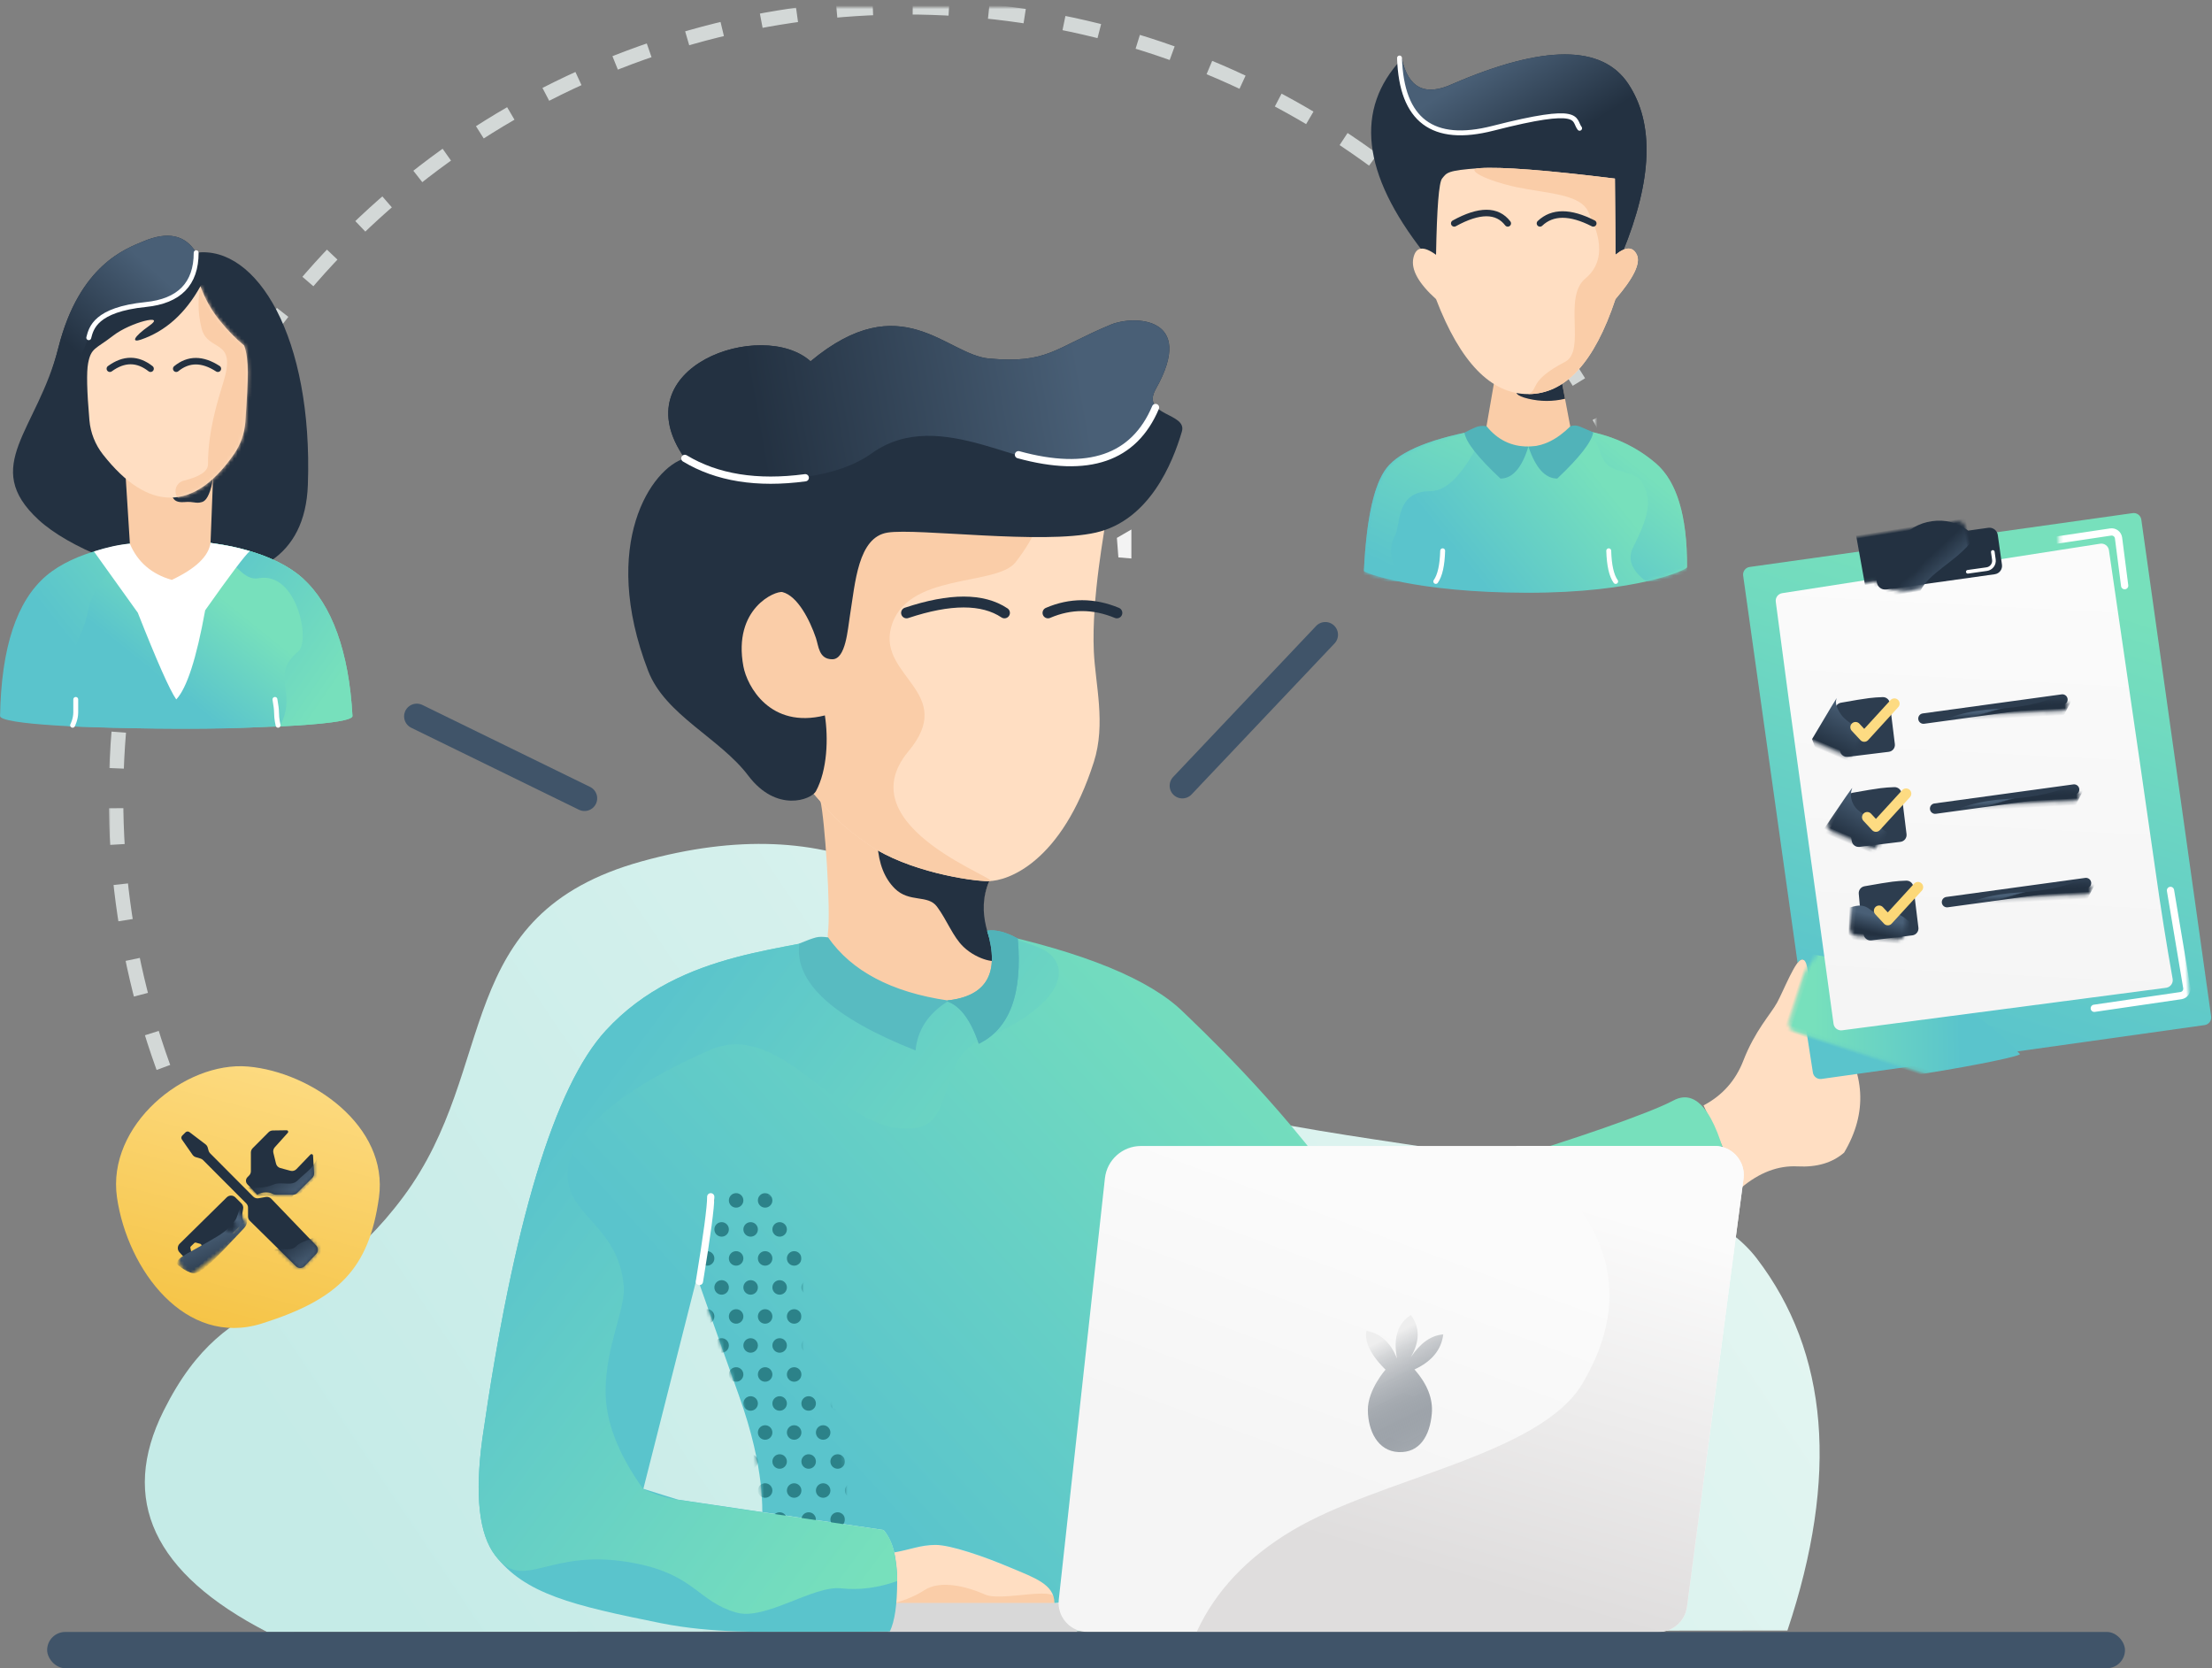 <svg xmlns="http://www.w3.org/2000/svg" xmlns:xlink="http://www.w3.org/1999/xlink" width="610px" height="460px" viewBox="0 0 610 460"><rect x="0" y="0" width="610" height="460" fill="#808080" stroke="none"/><title>Task-Delegation</title><desc>Created with Sketch.</desc><defs><circle id="path-1" cx="250" cy="218" r="218"></circle><mask id="mask-2" maskContentUnits="userSpaceOnUse" maskUnits="objectBoundingBox" x="-2" y="-2" width="440" height="440"><rect x="30" y="-2" width="440" height="440" fill="white"></rect><use xlink:href="#path-1" fill="black"></use></mask><linearGradient x1="89.781%" y1="37.539%" x2="5.034%" y2="65.209%" id="linearGradient-3"><stop stop-color="#E2F5F1" offset="0%"></stop><stop stop-color="#C5EBE7" offset="100%"></stop></linearGradient><linearGradient x1="66.222%" y1="8.693%" x2="33.593%" y2="95.082%" id="linearGradient-4"><stop stop-color="#77E0BC" offset="0%"></stop><stop stop-color="#5AC4CC" offset="100%"></stop></linearGradient><path d="M8.448,5.29 L115.104,5.29 C116.271,5.29 117.216,6.236 117.216,7.402 L117.216,145.738 C117.216,146.905 116.271,147.85 115.104,147.85 L8.418,147.85 C7.264,147.85 6.323,146.923 6.306,145.769 L6.104,131.759 L6.104,131.759 C7.209,128.237 7.924,125.642 8.249,123.973 C8.735,121.469 9.104,116.816 8.516,115.27 C8.124,114.239 7.397,114.221 6.336,115.218 L6.336,7.402 C6.336,6.236 7.282,5.29 8.448,5.29 Z" id="path-5"></path><linearGradient x1="21.11%" y1="50%" x2="76.704%" y2="40.461%" id="linearGradient-7"><stop stop-color="#77E0BC" offset="0%"></stop><stop stop-color="#5AC4CC" offset="100%"></stop></linearGradient><linearGradient x1="62.812%" y1="2.051%" x2="48.361%" y2="100%" id="linearGradient-8"><stop stop-color="#FBFBFB" offset="0%"></stop><stop stop-color="#F5F5F5" offset="100%"></stop></linearGradient><path d="M2.508,1.274 C6.169,1.068 8.778,0.963 10.334,0.96 C11.579,0.958 12.85,1.019 14.148,1.143 C15.133,1.237 15.885,2.065 15.885,3.054 L15.885,14.4 C15.885,15.46 15.025,16.32 13.965,16.32 L2.581,16.32 C1.564,16.32 0.723,15.527 0.664,14.512 C0.591,13.254 0.546,12.031 0.529,10.842 C0.508,9.323 0.564,6.749 0.697,3.12 L0.697,3.12 C0.733,2.13 1.518,1.329 2.508,1.274 Z" id="path-9"></path><linearGradient x1="44.614%" y1="7.605%" x2="50%" y2="69.148%" id="linearGradient-11"><stop stop-color="#495F76" offset="0%"></stop><stop stop-color="#233141" offset="100%"></stop></linearGradient><path d="M2.4,2.242 L41.078,2.37 C41.874,2.373 42.518,3.019 42.518,3.815 C42.518,4.608 41.876,5.25 41.083,5.25 C41.081,5.25 41.08,5.25 41.078,5.25 L2.4,5.122 C1.604,5.119 0.96,4.473 0.96,3.677 C0.96,2.884 1.603,2.242 2.395,2.242 C2.397,2.242 2.398,2.242 2.4,2.242 Z" id="path-12"></path><linearGradient x1="46.719%" y1="49.294%" x2="48.792%" y2="51.106%" id="linearGradient-14"><stop stop-color="#495F76" offset="0%"></stop><stop stop-color="#233141" offset="100%"></stop></linearGradient><path d="M2.508,1.274 C6.169,1.068 8.778,0.963 10.334,0.96 C11.579,0.958 12.85,1.019 14.148,1.143 C15.133,1.237 15.885,2.065 15.885,3.054 L15.885,14.4 C15.885,15.46 15.025,16.32 13.965,16.32 L2.581,16.32 C1.564,16.32 0.723,15.527 0.664,14.512 C0.591,13.254 0.546,12.031 0.529,10.842 C0.508,9.323 0.564,6.749 0.697,3.12 L0.697,3.12 C0.733,2.13 1.518,1.329 2.508,1.274 Z" id="path-15"></path><linearGradient x1="43.516%" y1="11.942%" x2="50%" y2="67.189%" id="linearGradient-17"><stop stop-color="#495F76" offset="0%"></stop><stop stop-color="#233141" offset="100%"></stop></linearGradient><path d="M2.4,2.242 L41.078,2.37 C41.874,2.373 42.518,3.019 42.518,3.815 C42.518,4.608 41.876,5.25 41.083,5.25 C41.081,5.25 41.08,5.25 41.078,5.25 L2.4,5.122 C1.604,5.119 0.96,4.473 0.96,3.677 C0.96,2.884 1.603,2.242 2.395,2.242 C2.397,2.242 2.398,2.242 2.4,2.242 Z" id="path-18"></path><path d="M2.508,1.274 C6.169,1.068 8.778,0.963 10.334,0.96 C11.579,0.958 12.85,1.019 14.148,1.143 C15.133,1.237 15.885,2.065 15.885,3.054 L15.885,14.4 C15.885,15.46 15.025,16.32 13.965,16.32 L2.581,16.32 C1.564,16.32 0.723,15.527 0.664,14.512 C0.591,13.254 0.546,12.031 0.529,10.842 C0.508,9.323 0.564,6.749 0.697,3.12 L0.697,3.12 C0.733,2.13 1.518,1.329 2.508,1.274 Z" id="path-20"></path><linearGradient x1="43.516%" y1="29.862%" x2="50%" y2="59.095%" id="linearGradient-22"><stop stop-color="#495F76" offset="0%"></stop><stop stop-color="#233141" offset="100%"></stop></linearGradient><path d="M2.4,2.242 L41.078,2.37 C41.874,2.373 42.518,3.019 42.518,3.815 C42.518,4.608 41.876,5.25 41.083,5.25 C41.081,5.25 41.08,5.25 41.078,5.25 L2.4,5.122 C1.604,5.119 0.96,4.473 0.96,3.677 C0.96,2.884 1.603,2.242 2.395,2.242 C2.397,2.242 2.398,2.242 2.4,2.242 Z" id="path-23"></path><path d="M18.384,2.103 C22.061,2.103 25.231,3.425 27.896,6.068 L27.896,6.068 L33.485,6.068 C34.768,6.068 35.808,7.108 35.808,8.391 L35.808,8.391 L35.808,16.676 C35.808,17.959 34.768,18.999 33.485,18.999 L33.485,18.999 L3.283,18.999 C2,18.999 0.96,17.959 0.96,16.676 L0.96,16.676 L0.96,8.391 C0.96,7.108 2,6.068 3.283,6.068 L3.283,6.068 L8.705,6.068 C11.481,3.425 14.707,2.103 18.384,2.103 Z M18.384,6.189 C16.435,6.189 14.855,7.724 14.855,9.618 C14.855,11.512 16.435,13.047 18.384,13.047 C20.333,13.047 21.913,11.512 21.913,9.618 C21.913,7.724 20.333,6.189 18.384,6.189 Z" id="path-25"></path><linearGradient x1="15.344%" y1="32.247%" x2="38.769%" y2="56.324%" id="linearGradient-27"><stop stop-color="#495F76" offset="0%"></stop><stop stop-color="#233141" offset="100%"></stop></linearGradient><linearGradient x1="76.704%" y1="36.703%" x2="22.991%" y2="64.512%" id="linearGradient-28"><stop stop-color="#77E0BC" offset="0%"></stop><stop stop-color="#5AC4CC" offset="100%"></stop></linearGradient><path d="M0,25.442 C5.499,41.062 9.328,51.871 11.487,57.868 C19.104,79.024 17.766,90.363 18.058,90.363 C18.247,90.363 24.137,97.196 42.969,99.267 C41.052,94.395 40.627,89.758 40.785,85.192 C41.005,78.813 41.377,74.032 38.785,66.674 C38.261,65.188 37.513,62.858 36.785,61.571 C33.698,56.115 30.105,51.578 28.785,46.71 C27.702,42.717 28.861,39.979 29.138,36.653 C29.332,34.314 28.843,31.582 28.785,28.267 C28.739,25.668 29.138,22.762 29.138,19.061 C29.138,12.978 24.244,4.142 18.785,1.42 C14.424,-0.755 9.347,1.242 3.785,3.267 L0,25.442 Z" id="path-29"></path><linearGradient x1="80.204%" y1="78.744%" x2="19.582%" y2="25.031%" id="linearGradient-31"><stop stop-color="#77E0BC" offset="0%"></stop><stop stop-color="#5AC4CC" offset="100%"></stop></linearGradient><linearGradient x1="80.271%" y1="45.441%" x2="22.504%" y2="49.314%" id="linearGradient-32"><stop stop-color="#495F76" offset="0%"></stop><stop stop-color="#233141" offset="100%"></stop></linearGradient><linearGradient x1="72.041%" y1="26.399%" x2="47.18%" y2="74.61%" id="linearGradient-33"><stop stop-color="#FBFBFB" offset="0%"></stop><stop stop-color="#F5F5F5" offset="100%"></stop></linearGradient><linearGradient x1="72.041%" y1="12.735%" x2="47.18%" y2="88.859%" id="linearGradient-34"><stop stop-color="#FBFBFB" offset="0%"></stop><stop stop-color="#DFDDDD" offset="100%"></stop></linearGradient><linearGradient x1="59.633%" y1="12.816%" x2="43.515%" y2="92.16%" id="linearGradient-35"><stop stop-color="#EEEEEE" offset="0%"></stop><stop stop-color="#233141" stop-opacity="0.4" offset="100%"></stop></linearGradient><linearGradient x1="63.67%" y1="4.605%" x2="37.583%" y2="43.165%" id="linearGradient-36"><stop stop-color="#495F76" offset="0%"></stop><stop stop-color="#233141" offset="100%"></stop></linearGradient><linearGradient x1="76.704%" y1="38.248%" x2="22.991%" y2="62.826%" id="linearGradient-37"><stop stop-color="#77E0BC" offset="0%"></stop><stop stop-color="#5AC4CC" offset="100%"></stop></linearGradient><linearGradient x1="54.579%" y1="28.421%" x2="21.781%" y2="52.996%" id="linearGradient-38"><stop stop-color="#77E0BC" offset="0%"></stop><stop stop-color="#5AC4CC" offset="100%"></stop></linearGradient><linearGradient x1="90.667%" y1="78.744%" x2="9.045%" y2="25.031%" id="linearGradient-39"><stop stop-color="#77E0BC" offset="0%"></stop><stop stop-color="#5AC4CC" offset="100%"></stop></linearGradient><path d="M0.274,21.24 C-0.186,23.657 -0.067,28.887 0.631,36.929 L0.631,36.929 C0.93,40.384 2.232,43.677 4.375,46.403 C10.601,54.322 16.786,58.282 22.931,58.282 C29.098,58.282 34.951,54.295 40.491,46.32 L40.491,46.32 C42.326,43.68 43.412,40.593 43.634,37.386 C44.083,30.91 44.308,26.388 44.308,23.82 C44.308,20.694 43.975,18.204 43.31,16.35 C41.011,14.478 38.739,12.149 36.493,9.362 C34.247,6.576 32.501,3.455 31.253,-2.3021584e-13 C27.08,7.517 21.596,12.427 14.801,14.731 C12.297,15.579 12.533,14.148 17.22,10.835 C21.883,7.538 12.027,9.87 7.181,13.624 C2.334,17.378 1.096,16.918 0.274,21.24 Z" id="path-40"></path><linearGradient x1="38.894%" y1="6.479%" x2="64.167%" y2="42.037%" id="linearGradient-42"><stop stop-color="#495F76" offset="0%"></stop><stop stop-color="#233141" offset="100%"></stop></linearGradient><linearGradient x1="76.704%" y1="39.365%" x2="22.991%" y2="61.607%" id="linearGradient-43"><stop stop-color="#77E0BC" offset="0%"></stop><stop stop-color="#5AC4CC" offset="100%"></stop></linearGradient><path d="M57.312,7.67386134e-13 C66.515,0.925 74.283,4.1 80.616,9.524 C86.426,14.501 89.301,24.053 89.24,38.18 C89.237,38.822 75.686,45.273 45,45.223 C14.314,45.172 0.096,39.679 0.118,39.213 C0.816,24.757 2.902,15.293 6.379,10.823 C10.082,6.061 19.176,2.454 33.661,7.67386134e-13 C34.941,1.725 36.576,3.004 38.569,3.837 C40.561,4.67 42.867,5.039 45.487,4.943 C47.853,4.92 50.005,4.474 51.942,3.605 C53.88,2.735 55.67,1.533 57.312,7.67386134e-13 Z" id="path-44"></path><linearGradient x1="76.499%" y1="-22.303%" x2="32.735%" y2="95.082%" id="linearGradient-46"><stop stop-color="#77E0BC" offset="0%"></stop><stop stop-color="#5AC4CC" offset="100%"></stop></linearGradient><linearGradient x1="76.704%" y1="26.298%" x2="22.991%" y2="75.869%" id="linearGradient-47"><stop stop-color="#77E0BC" offset="0%"></stop><stop stop-color="#5AC4CC" offset="100%"></stop></linearGradient><linearGradient x1="72.041%" y1="2.786%" x2="47.18%" y2="99.233%" id="linearGradient-48"><stop stop-color="#FDDB82" offset="0%"></stop><stop stop-color="#F5C344" offset="100%"></stop></linearGradient><path d="M3.216,0.508 L7.65,3.881 C7.945,4.106 8.158,4.421 8.255,4.779 L8.478,5.604 C8.554,5.886 8.703,6.143 8.909,6.351 L20.79,18.281 C21.179,18.672 21.734,18.846 22.277,18.749 L24.264,18.393 C24.817,18.293 25.383,18.477 25.772,18.882 L38.163,31.778 C38.786,32.427 38.788,33.451 38.167,34.101 L34.97,37.455 C34.33,38.126 33.266,38.152 32.595,37.511 L32.575,37.492 L32.575,37.492 L19.867,24.972 C19.547,24.657 19.366,24.226 19.366,23.776 L19.366,21.354 C19.366,20.909 19.19,20.483 18.876,20.168 L6.966,8.222 C6.768,8.023 6.523,7.877 6.255,7.797 L4.967,7.415 C4.602,7.307 4.285,7.077 4.067,6.764 L1.125,2.54 C0.892,2.205 0.933,1.75 1.224,1.463 L2.117,0.579 C2.414,0.285 2.883,0.254 3.216,0.508 Z M15.865,18.501 L17.552,20.182 C17.964,20.593 18.134,21.188 18.002,21.755 C17.635,23.322 17.716,24.506 18.243,25.306 L6.097,37.226 C5.435,37.876 4.371,37.866 3.722,37.203 L3.682,37.161 L3.682,37.161 L0.441,33.622 C-0.17,32.955 -0.143,31.925 0.501,31.29 L13.501,18.493 C14.157,17.847 15.213,17.85 15.865,18.501 Z M4.635,31.028 L4.566,31.082 L3.58,32.034 C3.497,32.114 3.452,32.224 3.452,32.337 L3.461,32.422 L3.745,33.773 C3.774,33.911 3.87,34.023 3.997,34.075 L4.077,34.099 L5.465,34.364 C5.572,34.385 5.683,34.362 5.773,34.304 L5.836,34.253 L6.769,33.347 C6.857,33.261 6.903,33.141 6.896,33.021 L6.88,32.931 L6.509,31.617 C6.477,31.504 6.4,31.412 6.298,31.359 L6.217,31.327 L4.97,30.979 C4.856,30.947 4.734,30.966 4.635,31.028 Z M30.014,1.67656571e-05 C30.246,-0.003 30.437,0.182 30.44,0.414 C30.442,0.52 30.404,0.622 30.333,0.701 L26.737,4.697 C26.365,5.111 26.222,5.681 26.354,6.221 L27.085,9.198 C27.231,9.792 27.688,10.26 28.279,10.42 L31.067,11.171 C31.658,11.331 32.29,11.155 32.715,10.714 L36.572,6.703 C36.733,6.536 36.998,6.531 37.166,6.692 C37.242,6.765 37.287,6.864 37.294,6.969 L37.587,11.822 C37.616,12.304 37.436,12.775 37.094,13.115 L32.914,17.274 C32.599,17.587 32.173,17.763 31.729,17.763 L27.008,17.763 C26.724,17.763 26.445,17.691 26.197,17.554 C24.909,16.844 23.483,16.914 21.92,17.763 L19.184,14.9 C18.66,14.351 18.666,13.485 19.198,12.944 L19.671,12.463 C19.98,12.149 20.153,11.726 20.153,11.285 L20.153,6.132 C20.153,5.687 20.329,5.261 20.642,4.946 L25.019,0.55 C25.328,0.24 25.747,0.062 26.185,0.056 L30.014,1.67656571e-05 Z" id="path-49"></path><linearGradient x1="64.221%" y1="52.768%" x2="37.688%" y2="-4.999%" id="linearGradient-51"><stop stop-color="#495F76" offset="0%"></stop><stop stop-color="#233141" offset="100%"></stop></linearGradient><linearGradient x1="79.56%" y1="64.841%" x2="32.107%" y2="30.345%" id="linearGradient-52"><stop stop-color="#495F76" offset="0%"></stop><stop stop-color="#233141" offset="100%"></stop></linearGradient><linearGradient x1="79.56%" y1="69.722%" x2="32.107%" y2="23.881%" id="linearGradient-53"><stop stop-color="#495F76" offset="0%"></stop><stop stop-color="#233141" offset="100%"></stop></linearGradient></defs><g id="Page-1" stroke="none" stroke-width="1" fill="none" fill-rule="evenodd"><g id="Fixed-web-Quick-fixes-illustrations" transform="translate(-161, -2953)"><g id="Task-Delegation" transform="translate(161, 2955)"><use id="Oval" stroke="#D3D8D7" mask="url(#mask-2)" stroke-width="4" stroke-linejoin="round" stroke-dasharray="10,11" xlink:href="#path-1"></use><line x1="365.48" y1="173.02" x2="326.054" y2="214.655" id="Path-264" stroke="#405469" stroke-width="7" stroke-linecap="round"></line><line x1="161.186" y1="195.528" x2="114.939" y2="218.13" id="Path-264-Copy-3" stroke="#405469" stroke-width="7" stroke-linecap="round" transform="translate(138.062, 206.829) scale(-1, 1) translate(-138.062, -206.829) "></line><path d="M73.636,448 C42.358,431.882 32.854,411.548 45.123,387 C63.526,350.177 84.588,363.782 111.229,328 C137.869,292.218 124.04,250.149 177.014,235.498 C229.988,220.847 263.502,240.833 291,280.875 C318.498,320.916 454.697,306.101 484.454,345 C504.292,370.933 507.112,405.135 492.912,447.607 L73.636,448 Z" id="Path-77" fill="url(#linearGradient-3)"></path><path d="M246.071,426.193 C251.849,424.731 255.897,424 258.214,424 C261.689,424 271.616,427.346 276.615,429.48 C281.614,431.615 293.661,434.899 290.47,440.513 C288.958,443.172 276.266,441.311 261.189,445.733 C257.165,446.913 252.906,447.585 248.517,446.315 C247.307,445.965 245.468,445.74 243,445.64 L246.071,426.193 Z" id="Path-73" fill="#FFDEC2"></path><path d="M244.279,440.588 C248.491,439.726 252.053,438.348 254.966,436.452 C259.335,433.609 266.618,435.442 271.631,437.675 C276.644,439.907 293.806,434.342 290.605,440.215 C289.089,442.996 276.361,441.049 261.241,445.674 C257.206,446.909 252.934,447.612 248.533,446.284 C247.319,445.917 245.475,445.682 243,445.578 L244.279,440.588 Z" id="Path-73-Copy" fill="#FACDA8"></path><g id="Group-24" transform="translate(467.5, 260.5) rotate(3) translate(-467.5, -260.5) translate(322, 128)"><g id="Group-51" transform="translate(0, 125)" fill="#FFDEC2"><path d="M150,49.628 C155.037,46.624 158.475,42.319 160.314,36.714 C163.073,28.307 167.161,23.574 168.756,20.284 C170.35,16.994 173.303,7.98 175.042,7.98 C176.78,7.98 178.477,10.827 176.759,25.287 C192.385,9.572 200.994,1.282 202.585,0.415 C204.972,-0.884 206.955,0.975 205.963,4.478 C204.972,7.98 189.903,23.058 185.777,27.616 C194.12,38.301 195.324,49.295 189.387,60.6 C186.304,63.579 182.095,65.068 176.759,65.068 C171.424,65.068 166.363,67.295 161.578,71.749 L150,49.628 Z" id="Path-254"></path></g><g id="Group-41" transform="translate(221, 84.5) rotate(-6) translate(-221, -84.5) translate(159, 7)"><g id="Path-8-Copy-2" transform="translate(0, 1.911)"><mask id="mask-6" fill="white"><use xlink:href="#path-5"></use></mask><use id="Mask" fill="url(#linearGradient-4)" transform="translate(61.66, 76.57) rotate(-5) translate(-61.66, -76.57) " xlink:href="#path-5"></use><path d="M101.145,3.121 L103.022,19.56 C103.142,20.614 102.386,21.565 101.332,21.686 C101.319,21.687 101.306,21.689 101.292,21.69 L88.096,22.918 L88.096,22.918" id="Path-4" stroke="#FFFFFF" stroke-width="2" stroke-linecap="round" mask="url(#mask-6)" transform="translate(95.67, 13.02) rotate(-89) translate(-95.67, -13.02) "></path><path d="M17.537,159.785 C9.354,159.91 -3.827,155.415 -3.827,145.761 C-3.827,139.326 -2.752,133.18 -0.601,127.323 C28.152,121.915 51.532,124.332 69.538,134.572 C70.741,135.257 25.719,159.66 17.537,159.785 Z" fill="url(#linearGradient-7)" mask="url(#mask-6)" transform="translate(32.867, 142.154) rotate(21) translate(-32.867, -142.154) "></path><path d="M113.658,105.339 L116.74,132.335 C116.86,133.389 116.103,134.34 115.05,134.461 C115.037,134.462 115.023,134.463 115.01,134.465 L90.969,136.703 L90.969,136.703" id="Path-4" stroke="#FFFFFF" stroke-width="2" stroke-linecap="round" mask="url(#mask-6)"></path></g><path d="M16.124,15.671 L104.859,14.37 C106.025,14.353 106.985,15.285 107.002,16.451 C107.002,16.458 107.002,16.464 107.002,16.47 C107.275,65.49 107.411,95.34 107.411,106.02 C107.411,116.103 107.589,126.087 107.946,135.971 C107.988,137.137 107.077,138.116 105.912,138.158 C105.88,138.159 105.848,138.159 105.816,138.159 L15.713,137.337 C14.551,137.327 13.616,136.379 13.621,135.217 C13.719,112.118 13.768,91.228 13.768,72.547 C13.768,54.009 13.86,35.747 14.043,17.761 C14.055,16.615 14.978,15.688 16.124,15.671 Z" id="Rectangle-Copy-35" fill="url(#linearGradient-8)" transform="translate(60.82, 76.259) rotate(-5) translate(-60.82, -76.259) "></path><g id="Group-40" transform="translate(23.592, 49.124)"><g id="Path-143"><mask id="mask-10" fill="white"><use xlink:href="#path-9"></use></mask><use id="Mask" fill="#2D3D4F" transform="translate(8.205, 8.64) rotate(-4) translate(-8.205, -8.64) " xlink:href="#path-9"></use><path d="M-6.267,13.427 C-6.025,12.422 -5.627,10.782 -1.692,9.225 C2.242,7.668 5.631,7.844 7.966,6.448 C10.301,5.053 10.948,3.743 10.948,2.771 C10.948,2.122 11.568,6.446 12.807,15.743 L5.357,23.684 L-5.451,19.404 C-6.157,16.089 -6.428,14.096 -6.267,13.427 Z" fill="url(#linearGradient-11)" mask="url(#mask-10)" transform="translate(3.248, 13.196) scale(-1, 1) rotate(-26) translate(-3.248, -13.196) "></path></g><polyline id="Path-141" stroke="#FDDB82" stroke-width="2.88" stroke-linecap="round" stroke-linejoin="round" points="5.689 8.64 7.954 11.347 16.728 2.707"></polyline><g id="Path-142" transform="translate(22.047, 1.883)"><mask id="mask-13" fill="white"><use xlink:href="#path-12"></use></mask><use id="Mask" fill="#2D3D4F" transform="translate(21.739, 3.746) rotate(-5) translate(-21.739, -3.746) " xlink:href="#path-12"></use><path d="M3.277,8.139 C8.773,5.21 15.123,3.746 22.327,3.746 C33.134,3.746 39.829,1.459 39.829,0.432 C39.829,-0.254 41.384,-0.123 44.495,0.824 L41.014,6.757 L3.277,8.139 Z" fill="url(#linearGradient-14)" mask="url(#mask-13)"></path></g></g><g id="Group-40-Copy" transform="translate(25.512, 74.084)"><g id="Path-143"><mask id="mask-16" fill="white"><use xlink:href="#path-15"></use></mask><use id="Mask" fill="#2D3D4F" transform="translate(8.205, 8.64) rotate(-4) translate(-8.205, -8.64) " xlink:href="#path-15"></use><path d="M-6.374,8.773 C-6.132,7.768 -1.358,11.672 1.753,10.02 C4.865,8.369 8.363,8.921 10.698,7.526 C13.033,6.131 13.437,4.064 13.437,3.092 C13.437,2.443 14.375,6.925 16.252,16.538 L8.803,24.48 L-2.006,20.199 C-5.08,13.251 -6.536,9.443 -6.374,8.773 Z" fill="url(#linearGradient-17)" mask="url(#mask-16)" transform="translate(4.933, 13.755) scale(-1, 1) rotate(-26) translate(-4.933, -13.755) "></path></g><polyline id="Path-141" stroke="#FDDB82" stroke-width="2.88" stroke-linecap="round" stroke-linejoin="round" points="5.689 8.64 7.954 11.347 16.728 2.707"></polyline><g id="Path-142" transform="translate(22.047, 1.883)"><mask id="mask-19" fill="white"><use xlink:href="#path-18"></use></mask><use id="Mask" fill="#2D3D4F" transform="translate(21.739, 3.746) rotate(-5) translate(-21.739, -3.746) " xlink:href="#path-18"></use><path d="M3.277,8.139 C8.773,5.21 15.123,3.746 22.327,3.746 C33.134,3.746 39.829,1.459 39.829,0.432 C39.829,-0.254 41.384,-0.123 44.495,0.824 L41.014,6.757 L3.277,8.139 Z" fill="url(#linearGradient-14)" mask="url(#mask-19)"></path></g></g><g id="Group-40-Copy-2" transform="translate(27.432, 100.004)"><g id="Path-143"><mask id="mask-21" fill="white"><use xlink:href="#path-20"></use></mask><use id="Mask" fill="#2D3D4F" transform="translate(8.205, 8.64) rotate(-4) translate(-8.205, -8.64) " xlink:href="#path-20"></use><path d="M-3.486,15.446 C-3.244,14.442 -1.329,10.978 2.605,9.421 C6.54,7.864 7.88,10.731 10.862,8.648 C13.843,6.564 16.611,9.337 16.611,8.364 C16.611,7.716 16.424,10.28 16.05,16.056 L10.33,21.714 L-0.79,20.151 C-2.749,17.684 -3.647,16.116 -3.486,15.446 Z" fill="url(#linearGradient-22)" mask="url(#mask-21)" transform="translate(6.553, 14.782) scale(-1, 1) rotate(-8) translate(-6.553, -14.782) "></path></g><polyline id="Path-141" stroke="#FCD878" stroke-width="2.88" stroke-linecap="round" stroke-linejoin="round" points="5.689 8.64 7.954 11.347 16.728 2.707"></polyline><g id="Path-142" transform="translate(22.047, 1.883)"><mask id="mask-24" fill="white"><use xlink:href="#path-23"></use></mask><use id="Mask" fill="#2D3D4F" transform="translate(21.739, 3.746) rotate(-5) translate(-21.739, -3.746) " xlink:href="#path-23"></use><path d="M3.277,8.139 C8.773,5.21 15.123,3.746 22.327,3.746 C33.134,3.746 39.829,1.459 39.829,0.432 C39.829,-0.254 41.384,-0.123 44.495,0.824 L41.014,6.757 L3.277,8.139 Z" fill="url(#linearGradient-14)" mask="url(#mask-24)"></path></g></g><g id="Path-140" transform="translate(35.672, 0)"><mask id="mask-26" fill="white"><use xlink:href="#path-25"></use></mask><use id="Mask" fill="#233141" transform="translate(18.384, 10.551) rotate(-5) translate(-18.384, -10.551) " xlink:href="#path-25"></use><path d="M-1.228,22.563 C-3.731,18.932 -3.187,15.565 0.404,12.463 C5.791,7.811 12.785,6.141 16.004,1.647 C18.15,-1.349 23.1,-0.075 30.854,5.469 L31.212,22.563 L-1.228,22.563 Z" fill="url(#linearGradient-27)" mask="url(#mask-26)" transform="translate(14.221, 11.317) rotate(174) translate(-14.221, -11.317) "></path></g><path d="M62.226,16.267 C63.215,16.267 64.972,16.267 67.496,16.267 C68.779,16.267 69.82,15.227 69.82,13.944 C69.82,12.995 69.82,12.282 69.82,11.808" id="Combined-Shape-Copy-6" stroke="#FFFFFF" stroke-linecap="round" stroke-linejoin="round" transform="translate(66.023, 14.038) rotate(-5) translate(-66.023, -14.038) "></path></g></g><polygon id="Rectangle" fill="#D8D8D8" points="245 440 297 440 297 448 245 448"></polygon><path d="M234.583,254.807 C219.351,260.42 188.182,259.16 167.043,282.201 C152.951,297.562 141.608,335.06 133.015,394.694 C130.903,410.3 132.086,421.029 136.565,426.879 C144.7,437.507 157.883,440.677 182.251,445.577 C196.409,448.424 211.079,447.974 220.359,447.974 C233.388,447.974 241.731,447.94 245.388,447.873 C246.74,445.059 247.416,440.424 247.416,433.967 C247.416,427.51 246.163,422.817 243.656,419.889 L186.915,411.504 L177.419,408.529 L192.215,350.175 C197.715,365.795 201.544,376.603 203.703,382.601 C211.319,403.757 209.981,415.095 210.273,415.095 C210.462,415.095 227.748,424 246.58,426.072 C251.132,425.292 253.834,424 258,424 C262.166,424 271.348,427.149 278.773,430.307 C285.123,433.008 290.775,434.831 290.775,440 C297.103,439.755 308.963,432.228 326.354,417.42 L326.054,355 C350.748,372.513 367.902,379.073 377.514,374.68 C380.338,373.39 413.374,357.996 476.623,328.5 C477.334,326.333 477.588,324.76 477.388,323.78 C473.952,306.979 468.696,297.568 461.464,301.456 C448.578,308.383 373.943,331.773 370.592,327.079 C351.966,300.989 330.064,280.752 326.354,277.106 C317.15,268.058 299.042,260.625 272.03,254.807 C257.221,251.064 244.738,251.064 234.583,254.807 Z" id="Path-59" fill="url(#linearGradient-28)"></path><g id="Combined-Shape" transform="translate(192.215, 324.733)"><mask id="mask-30" fill="white"><use xlink:href="#path-29"></use></mask><g id="Mask"></g><path d="M6.785,90.267 C7.889,90.267 8.785,91.163 8.785,92.267 C8.785,93.372 7.889,94.267 6.785,94.267 C5.68,94.267 4.785,93.372 4.785,92.267 C4.785,91.163 5.68,90.267 6.785,90.267 Z M14.785,90.267 C15.889,90.267 16.785,91.163 16.785,92.267 C16.785,93.372 15.889,94.267 14.785,94.267 C13.68,94.267 12.785,93.372 12.785,92.267 C12.785,91.163 13.68,90.267 14.785,90.267 Z M22.785,90.267 C23.889,90.267 24.785,91.163 24.785,92.267 C24.785,93.372 23.889,94.267 22.785,94.267 C21.68,94.267 20.785,93.372 20.785,92.267 C20.785,91.163 21.68,90.267 22.785,90.267 Z M30.785,90.267 C31.889,90.267 32.785,91.163 32.785,92.267 C32.785,93.372 31.889,94.267 30.785,94.267 C29.68,94.267 28.785,93.372 28.785,92.267 C28.785,91.163 29.68,90.267 30.785,90.267 Z M38.785,90.267 C39.889,90.267 40.785,91.163 40.785,92.267 C40.785,93.372 39.889,94.267 38.785,94.267 C37.68,94.267 36.785,93.372 36.785,92.267 C36.785,91.163 37.68,90.267 38.785,90.267 Z M46.785,90.267 C47.889,90.267 48.785,91.163 48.785,92.267 C48.785,93.372 47.889,94.267 46.785,94.267 C45.68,94.267 44.785,93.372 44.785,92.267 C44.785,91.163 45.68,90.267 46.785,90.267 Z M26.785,82.267 C27.889,82.267 28.785,83.163 28.785,84.267 C28.785,85.372 27.889,86.267 26.785,86.267 C25.68,86.267 24.785,85.372 24.785,84.267 C24.785,83.163 25.68,82.267 26.785,82.267 Z M34.785,82.267 C35.889,82.267 36.785,83.163 36.785,84.267 C36.785,85.372 35.889,86.267 34.785,86.267 C33.68,86.267 32.785,85.372 32.785,84.267 C32.785,83.163 33.68,82.267 34.785,82.267 Z M42.785,82.267 C43.889,82.267 44.785,83.163 44.785,84.267 C44.785,85.372 43.889,86.267 42.785,86.267 C41.68,86.267 40.785,85.372 40.785,84.267 C40.785,83.163 41.68,82.267 42.785,82.267 Z M2.785,82.267 C3.889,82.267 4.785,83.163 4.785,84.267 C4.785,85.372 3.889,86.267 2.785,86.267 C1.68,86.267 0.785,85.372 0.785,84.267 C0.785,83.163 1.68,82.267 2.785,82.267 Z M10.785,82.267 C11.889,82.267 12.785,83.163 12.785,84.267 C12.785,85.372 11.889,86.267 10.785,86.267 C9.68,86.267 8.785,85.372 8.785,84.267 C8.785,83.163 9.68,82.267 10.785,82.267 Z M18.785,82.267 C19.889,82.267 20.785,83.163 20.785,84.267 C20.785,85.372 19.889,86.267 18.785,86.267 C17.68,86.267 16.785,85.372 16.785,84.267 C16.785,83.163 17.68,82.267 18.785,82.267 Z M6.785,74.267 C7.889,74.267 8.785,75.163 8.785,76.267 C8.785,77.372 7.889,78.267 6.785,78.267 C5.68,78.267 4.785,77.372 4.785,76.267 C4.785,75.163 5.68,74.267 6.785,74.267 Z M14.785,74.267 C15.889,74.267 16.785,75.163 16.785,76.267 C16.785,77.372 15.889,78.267 14.785,78.267 C13.68,78.267 12.785,77.372 12.785,76.267 C12.785,75.163 13.68,74.267 14.785,74.267 Z M22.785,74.267 C23.889,74.267 24.785,75.163 24.785,76.267 C24.785,77.372 23.889,78.267 22.785,78.267 C21.68,78.267 20.785,77.372 20.785,76.267 C20.785,75.163 21.68,74.267 22.785,74.267 Z M30.785,74.267 C31.889,74.267 32.785,75.163 32.785,76.267 C32.785,77.372 31.889,78.267 30.785,78.267 C29.68,78.267 28.785,77.372 28.785,76.267 C28.785,75.163 29.68,74.267 30.785,74.267 Z M38.785,74.267 C39.889,74.267 40.785,75.163 40.785,76.267 C40.785,77.372 39.889,78.267 38.785,78.267 C37.68,78.267 36.785,77.372 36.785,76.267 C36.785,75.163 37.68,74.267 38.785,74.267 Z M46.785,74.267 C47.889,74.267 48.785,75.163 48.785,76.267 C48.785,77.372 47.889,78.267 46.785,78.267 C45.68,78.267 44.785,77.372 44.785,76.267 C44.785,75.163 45.68,74.267 46.785,74.267 Z M2.785,66.267 C3.889,66.267 4.785,67.163 4.785,68.267 C4.785,69.372 3.889,70.267 2.785,70.267 C1.68,70.267 0.785,69.372 0.785,68.267 C0.785,67.163 1.68,66.267 2.785,66.267 Z M10.785,66.267 C11.889,66.267 12.785,67.163 12.785,68.267 C12.785,69.372 11.889,70.267 10.785,70.267 C9.68,70.267 8.785,69.372 8.785,68.267 C8.785,67.163 9.68,66.267 10.785,66.267 Z M18.785,66.267 C19.889,66.267 20.785,67.163 20.785,68.267 C20.785,69.372 19.889,70.267 18.785,70.267 C17.68,70.267 16.785,69.372 16.785,68.267 C16.785,67.163 17.68,66.267 18.785,66.267 Z M26.785,66.267 C27.889,66.267 28.785,67.163 28.785,68.267 C28.785,69.372 27.889,70.267 26.785,70.267 C25.68,70.267 24.785,69.372 24.785,68.267 C24.785,67.163 25.68,66.267 26.785,66.267 Z M34.785,66.267 C35.889,66.267 36.785,67.163 36.785,68.267 C36.785,69.372 35.889,70.267 34.785,70.267 C33.68,70.267 32.785,69.372 32.785,68.267 C32.785,67.163 33.68,66.267 34.785,66.267 Z M42.785,66.267 C43.889,66.267 44.785,67.163 44.785,68.267 C44.785,69.372 43.889,70.267 42.785,70.267 C41.68,70.267 40.785,69.372 40.785,68.267 C40.785,67.163 41.68,66.267 42.785,66.267 Z M30.785,58.267 C31.889,58.267 32.785,59.163 32.785,60.267 C32.785,61.372 31.889,62.267 30.785,62.267 C29.68,62.267 28.785,61.372 28.785,60.267 C28.785,59.163 29.68,58.267 30.785,58.267 Z M38.785,58.267 C39.889,58.267 40.785,59.163 40.785,60.267 C40.785,61.372 39.889,62.267 38.785,62.267 C37.68,62.267 36.785,61.372 36.785,60.267 C36.785,59.163 37.68,58.267 38.785,58.267 Z M46.785,58.267 C47.889,58.267 48.785,59.163 48.785,60.267 C48.785,61.372 47.889,62.267 46.785,62.267 C45.68,62.267 44.785,61.372 44.785,60.267 C44.785,59.163 45.68,58.267 46.785,58.267 Z M6.785,58.267 C7.889,58.267 8.785,59.163 8.785,60.267 C8.785,61.372 7.889,62.267 6.785,62.267 C5.68,62.267 4.785,61.372 4.785,60.267 C4.785,59.163 5.68,58.267 6.785,58.267 Z M14.785,58.267 C15.889,58.267 16.785,59.163 16.785,60.267 C16.785,61.372 15.889,62.267 14.785,62.267 C13.68,62.267 12.785,61.372 12.785,60.267 C12.785,59.163 13.68,58.267 14.785,58.267 Z M22.785,58.267 C23.889,58.267 24.785,59.163 24.785,60.267 C24.785,61.372 23.889,62.267 22.785,62.267 C21.68,62.267 20.785,61.372 20.785,60.267 C20.785,59.163 21.68,58.267 22.785,58.267 Z M26.785,50.267 C27.889,50.267 28.785,51.163 28.785,52.267 C28.785,53.372 27.889,54.267 26.785,54.267 C25.68,54.267 24.785,53.372 24.785,52.267 C24.785,51.163 25.68,50.267 26.785,50.267 Z M34.785,50.267 C35.889,50.267 36.785,51.163 36.785,52.267 C36.785,53.372 35.889,54.267 34.785,54.267 C33.68,54.267 32.785,53.372 32.785,52.267 C32.785,51.163 33.68,50.267 34.785,50.267 Z M42.785,50.267 C43.889,50.267 44.785,51.163 44.785,52.267 C44.785,53.372 43.889,54.267 42.785,54.267 C41.68,54.267 40.785,53.372 40.785,52.267 C40.785,51.163 41.68,50.267 42.785,50.267 Z M2.785,50.267 C3.889,50.267 4.785,51.163 4.785,52.267 C4.785,53.372 3.889,54.267 2.785,54.267 C1.68,54.267 0.785,53.372 0.785,52.267 C0.785,51.163 1.68,50.267 2.785,50.267 Z M10.785,50.267 C11.889,50.267 12.785,51.163 12.785,52.267 C12.785,53.372 11.889,54.267 10.785,54.267 C9.68,54.267 8.785,53.372 8.785,52.267 C8.785,51.163 9.68,50.267 10.785,50.267 Z M18.785,50.267 C19.889,50.267 20.785,51.163 20.785,52.267 C20.785,53.372 19.889,54.267 18.785,54.267 C17.68,54.267 16.785,53.372 16.785,52.267 C16.785,51.163 17.68,50.267 18.785,50.267 Z M22.785,42.267 C23.889,42.267 24.785,43.163 24.785,44.267 C24.785,45.372 23.889,46.267 22.785,46.267 C21.68,46.267 20.785,45.372 20.785,44.267 C20.785,43.163 21.68,42.267 22.785,42.267 Z M14.785,42.267 C15.889,42.267 16.785,43.163 16.785,44.267 C16.785,45.372 15.889,46.267 14.785,46.267 C13.68,46.267 12.785,45.372 12.785,44.267 C12.785,43.163 13.68,42.267 14.785,42.267 Z M6.785,42.267 C7.889,42.267 8.785,43.163 8.785,44.267 C8.785,45.372 7.889,46.267 6.785,46.267 C5.68,46.267 4.785,45.372 4.785,44.267 C4.785,43.163 5.68,42.267 6.785,42.267 Z M46.785,42.267 C47.889,42.267 48.785,43.163 48.785,44.267 C48.785,45.372 47.889,46.267 46.785,46.267 C45.68,46.267 44.785,45.372 44.785,44.267 C44.785,43.163 45.68,42.267 46.785,42.267 Z M38.785,42.267 C39.889,42.267 40.785,43.163 40.785,44.267 C40.785,45.372 39.889,46.267 38.785,46.267 C37.68,46.267 36.785,45.372 36.785,44.267 C36.785,43.163 37.68,42.267 38.785,42.267 Z M30.785,42.267 C31.889,42.267 32.785,43.163 32.785,44.267 C32.785,45.372 31.889,46.267 30.785,46.267 C29.68,46.267 28.785,45.372 28.785,44.267 C28.785,43.163 29.68,42.267 30.785,42.267 Z M42.785,34.267 C43.889,34.267 44.785,35.163 44.785,36.267 C44.785,37.372 43.889,38.267 42.785,38.267 C41.68,38.267 40.785,37.372 40.785,36.267 C40.785,35.163 41.68,34.267 42.785,34.267 Z M10.785,34.267 C11.889,34.267 12.785,35.163 12.785,36.267 C12.785,37.372 11.889,38.267 10.785,38.267 C9.68,38.267 8.785,37.372 8.785,36.267 C8.785,35.163 9.68,34.267 10.785,34.267 Z M18.785,34.267 C19.889,34.267 20.785,35.163 20.785,36.267 C20.785,37.372 19.889,38.267 18.785,38.267 C17.68,38.267 16.785,37.372 16.785,36.267 C16.785,35.163 17.68,34.267 18.785,34.267 Z M26.785,34.267 C27.889,34.267 28.785,35.163 28.785,36.267 C28.785,37.372 27.889,38.267 26.785,38.267 C25.68,38.267 24.785,37.372 24.785,36.267 C24.785,35.163 25.68,34.267 26.785,34.267 Z M2.785,34.267 C3.889,34.267 4.785,35.163 4.785,36.267 C4.785,37.372 3.889,38.267 2.785,38.267 C1.68,38.267 0.785,37.372 0.785,36.267 C0.785,35.163 1.68,34.267 2.785,34.267 Z M34.785,34.267 C35.889,34.267 36.785,35.163 36.785,36.267 C36.785,37.372 35.889,38.267 34.785,38.267 C33.68,38.267 32.785,37.372 32.785,36.267 C32.785,35.163 33.68,34.267 34.785,34.267 Z M30.785,26.267 C31.889,26.267 32.785,27.163 32.785,28.267 C32.785,29.372 31.889,30.267 30.785,30.267 C29.68,30.267 28.785,29.372 28.785,28.267 C28.785,27.163 29.68,26.267 30.785,26.267 Z M22.785,26.267 C23.889,26.267 24.785,27.163 24.785,28.267 C24.785,29.372 23.889,30.267 22.785,30.267 C21.68,30.267 20.785,29.372 20.785,28.267 C20.785,27.163 21.68,26.267 22.785,26.267 Z M14.785,26.267 C15.889,26.267 16.785,27.163 16.785,28.267 C16.785,29.372 15.889,30.267 14.785,30.267 C13.68,30.267 12.785,29.372 12.785,28.267 C12.785,27.163 13.68,26.267 14.785,26.267 Z M6.785,26.267 C7.889,26.267 8.785,27.163 8.785,28.267 C8.785,29.372 7.889,30.267 6.785,30.267 C5.68,30.267 4.785,29.372 4.785,28.267 C4.785,27.163 5.68,26.267 6.785,26.267 Z M46.785,26.267 C47.889,26.267 48.785,27.163 48.785,28.267 C48.785,29.372 47.889,30.267 46.785,30.267 C45.68,30.267 44.785,29.372 44.785,28.267 C44.785,27.163 45.68,26.267 46.785,26.267 Z M38.785,26.267 C39.889,26.267 40.785,27.163 40.785,28.267 C40.785,29.372 39.889,30.267 38.785,30.267 C37.68,30.267 36.785,29.372 36.785,28.267 C36.785,27.163 37.68,26.267 38.785,26.267 Z M18.785,18.267 C19.889,18.267 20.785,19.163 20.785,20.267 C20.785,21.372 19.889,22.267 18.785,22.267 C17.68,22.267 16.785,21.372 16.785,20.267 C16.785,19.163 17.68,18.267 18.785,18.267 Z M10.785,18.267 C11.889,18.267 12.785,19.163 12.785,20.267 C12.785,21.372 11.889,22.267 10.785,22.267 C9.68,22.267 8.785,21.372 8.785,20.267 C8.785,19.163 9.68,18.267 10.785,18.267 Z M34.785,18.267 C35.889,18.267 36.785,19.163 36.785,20.267 C36.785,21.372 35.889,22.267 34.785,22.267 C33.68,22.267 32.785,21.372 32.785,20.267 C32.785,19.163 33.68,18.267 34.785,18.267 Z M2.785,18.267 C3.889,18.267 4.785,19.163 4.785,20.267 C4.785,21.372 3.889,22.267 2.785,22.267 C1.68,22.267 0.785,21.372 0.785,20.267 C0.785,19.163 1.68,18.267 2.785,18.267 Z M26.785,18.267 C27.889,18.267 28.785,19.163 28.785,20.267 C28.785,21.372 27.889,22.267 26.785,22.267 C25.68,22.267 24.785,21.372 24.785,20.267 C24.785,19.163 25.68,18.267 26.785,18.267 Z M42.785,18.267 C43.889,18.267 44.785,19.163 44.785,20.267 C44.785,21.372 43.889,22.267 42.785,22.267 C41.68,22.267 40.785,21.372 40.785,20.267 C40.785,19.163 41.68,18.267 42.785,18.267 Z M6.785,10.267 C7.889,10.267 8.785,11.163 8.785,12.267 C8.785,13.372 7.889,14.267 6.785,14.267 C5.68,14.267 4.785,13.372 4.785,12.267 C4.785,11.163 5.68,10.267 6.785,10.267 Z M14.785,10.267 C15.889,10.267 16.785,11.163 16.785,12.267 C16.785,13.372 15.889,14.267 14.785,14.267 C13.68,14.267 12.785,13.372 12.785,12.267 C12.785,11.163 13.68,10.267 14.785,10.267 Z M22.785,10.267 C23.889,10.267 24.785,11.163 24.785,12.267 C24.785,13.372 23.889,14.267 22.785,14.267 C21.68,14.267 20.785,13.372 20.785,12.267 C20.785,11.163 21.68,10.267 22.785,10.267 Z M30.785,10.267 C31.889,10.267 32.785,11.163 32.785,12.267 C32.785,13.372 31.889,14.267 30.785,14.267 C29.68,14.267 28.785,13.372 28.785,12.267 C28.785,11.163 29.68,10.267 30.785,10.267 Z M38.785,10.267 C39.889,10.267 40.785,11.163 40.785,12.267 C40.785,13.372 39.889,14.267 38.785,14.267 C37.68,14.267 36.785,13.372 36.785,12.267 C36.785,11.163 37.68,10.267 38.785,10.267 Z M46.785,10.267 C47.889,10.267 48.785,11.163 48.785,12.267 C48.785,13.372 47.889,14.267 46.785,14.267 C45.68,14.267 44.785,13.372 44.785,12.267 C44.785,11.163 45.68,10.267 46.785,10.267 Z M2.785,2.267 C3.889,2.267 4.785,3.163 4.785,4.267 C4.785,5.372 3.889,6.267 2.785,6.267 C1.68,6.267 0.785,5.372 0.785,4.267 C0.785,3.163 1.68,2.267 2.785,2.267 Z M10.785,2.267 C11.889,2.267 12.785,3.163 12.785,4.267 C12.785,5.372 11.889,6.267 10.785,6.267 C9.68,6.267 8.785,5.372 8.785,4.267 C8.785,3.163 9.68,2.267 10.785,2.267 Z M18.785,2.267 C19.889,2.267 20.785,3.163 20.785,4.267 C20.785,5.372 19.889,6.267 18.785,6.267 C17.68,6.267 16.785,5.372 16.785,4.267 C16.785,3.163 17.68,2.267 18.785,2.267 Z M26.785,2.267 C27.889,2.267 28.785,3.163 28.785,4.267 C28.785,5.372 27.889,6.267 26.785,6.267 C25.68,6.267 24.785,5.372 24.785,4.267 C24.785,3.163 25.68,2.267 26.785,2.267 Z M34.785,2.267 C35.889,2.267 36.785,3.163 36.785,4.267 C36.785,5.372 35.889,6.267 34.785,6.267 C33.68,6.267 32.785,5.372 32.785,4.267 C32.785,3.163 33.68,2.267 34.785,2.267 Z M42.785,2.267 C43.889,2.267 44.785,3.163 44.785,4.267 C44.785,5.372 43.889,6.267 42.785,6.267 C41.68,6.267 40.785,5.372 40.785,4.267 C40.785,3.163 41.68,2.267 42.785,2.267 Z" fill="#2C8289" mask="url(#mask-30)"></path></g><path d="M234.46,254.807 C219.246,260.422 188.115,259.161 167.001,282.209 C152.926,297.574 141.596,335.08 133.014,394.729 C130.905,410.34 132.086,421.071 136.559,426.923 C144.685,437.553 151.132,424.224 175.471,429.126 C191.775,432.409 192.484,439.653 203.087,442.662 C211.024,444.914 224.248,435.147 231.905,435.971 C236.964,436.516 242.134,435.848 247.416,433.967 C247.471,432.225 247.251,429.877 246.755,426.923 C246.259,423.969 245.226,421.624 243.656,419.889 C209.016,414.832 190.081,412.05 186.849,411.544 C183.617,411.038 180.456,410.046 177.364,408.568 C170.456,398.917 167.001,389.947 167.001,381.659 C167.001,369.225 172.502,358.979 172.014,352.767 C170.725,336.369 156.812,333.233 156.536,322.465 C156.222,310.219 172.695,297.508 195.89,287.493 C216.751,278.485 232.592,312.909 253.231,308.877 C263.108,306.948 258.797,289.763 270.366,284.914 C295.36,274.437 295.5,263.102 286.739,259.397 C283.704,258.113 278.745,256.584 271.863,254.807 C257.071,251.064 244.603,251.064 234.46,254.807 Z" id="Path-59-Copy" fill="url(#linearGradient-31)"></path><path d="M226.226,218.778 C227.389,223.295 229.199,249.13 228.294,255.446 C227.389,261.761 250.813,274.786 260.907,273.97 C271.002,273.154 276.095,267.23 274.802,262.908 C273.51,258.586 268.533,250.474 272.711,241.263 C240.945,223.261 225.45,215.766 226.226,218.778 Z" id="Path-58" fill="#FACDA8"></path><path d="M274.979,262.382 C273.697,258.067 268.76,249.968 272.904,240.772 C256.957,236.274 246.655,233.016 242,231 C242.349,236.211 243.937,240.216 246.765,243.014 C250.792,247 255.849,244.583 258.389,247.997 C261.179,251.748 262.74,256.256 265.704,259.092 C269.652,262.869 275.393,263.775 274.979,262.382 Z" id="Path-58-Copy" fill="#233141"></path><path d="M304.861,141.842 C304.861,143.166 300.963,162.678 301.643,177.613 C302.06,186.78 305.016,197.58 301.643,208.128 C292.773,235.862 277.849,240.95 272.662,240.95 C267.475,240.95 250.234,238.208 239.724,231.017 C229.215,223.826 227.308,219.749 223.183,215.59 C220.434,212.817 217.291,210.984 213.756,210.091 L199,177.613 L213,147.493 C231.979,141.296 245.366,138.139 253.162,138.02 C286.079,137.52 304.861,140.79 304.861,141.842 Z" id="Path-57" fill="#FFDEC2"></path><path d="M250.5,205.2 C232.896,226.31 277.94,241 272.746,241 C267.552,241 250.286,238.257 239.762,231.063 C229.238,223.868 227.248,219.638 223.198,215.628 C220.497,212.954 217.351,211.12 213.757,210.126 L199,176.903 L213,147.498 C232.005,141.298 245.412,138.139 253.218,138.02 C262.004,137.887 277.067,137.142 283.631,138.02 C288.78,138.709 285.729,145.659 280.113,152.976 C274.835,159.853 249.656,155.618 245.69,171.178 C242.259,184.638 264,189.012 250.5,205.2 Z" id="Path-57-Copy" fill="#FACDA8"></path><path d="M206.35,211.879 C198.549,201.544 183.433,195.172 178.744,183 C165.261,148 179.755,126.946 188.854,124.398 C171.029,99.113 210.208,85.657 223.526,97.625 C248.636,76.715 260.917,95.82 272.794,96.871 C289,98.306 290.579,94.07 306.366,87.5 C312.457,84.965 330.105,85.076 318.729,105.27 C314.522,112.738 327.468,111.756 325.926,117 C323.357,125.737 316.947,141.486 302.206,144.855 C287.464,148.225 253,143.574 244.782,144.855 C236.564,146.137 235.854,158.754 234.384,167.754 C233.775,171.477 233.257,179.788 229.525,179.788 C225.792,179.788 225.769,176.164 225,173.906 C223.31,168.939 219.958,162.358 215.808,161.273 C213.902,160.775 202.027,165.754 205.004,181.746 C206.019,187.202 212.354,199.043 227.476,195.273 C228.438,201.416 228.191,210.312 225,216.186 C223.743,218.499 214.151,222.213 206.35,211.879 Z" id="Path-56" fill="#233141"></path><path d="M188.854,124.398 C171.029,99.113 210.208,85.657 223.526,97.625 C248.636,76.715 260.917,95.82 272.794,96.871 C289,98.306 290.579,94.07 306.366,87.5 C312.457,84.965 330.105,85.076 318.729,105.27 C317.797,106.925 317.707,108.165 318.115,109.15 C319.549,112.609 313.242,122.686 298.5,126.055 C283.758,129.424 259.488,109.316 240.38,123.014 C221.272,136.712 179.755,126.946 188.854,124.398 Z" id="Path-56-Copy-2" fill="url(#linearGradient-32)"></path><polygon id="Path-60" fill="#F3F3F3" points="308 146.321 308.415 151.697 312 152 312 144"></polygon><path d="M289,167 C295.211,164.333 301.544,164.333 308,167" id="Path-62" stroke="#233141" stroke-width="3" stroke-linecap="round" stroke-linejoin="round"></path><path d="M277,167 C271.011,163 262.011,163 250,167" id="Path-63" stroke="#233141" stroke-width="3" stroke-linecap="round" stroke-linejoin="round"></path><g id="lap" transform="translate(291, 314)"><path d="M0.972,125.129 L13.699,8.911 C14.255,3.84 18.538,-8.39225074e-16 23.64,0 L181.874,0 C186.292,1.16228734e-14 189.874,3.582 189.874,8 C189.874,8.35 189.851,8.7 189.805,9.048 L174.22,127.048 C173.694,131.026 170.302,134 166.289,134 L8.924,134 C4.506,134 0.924,130.418 0.924,126 C0.924,125.709 0.94,125.418 0.972,125.129 Z" id="Path-64" fill="url(#linearGradient-33)"></path><path d="M126.996,0 L181.874,0 C186.292,1.31088953e-14 189.874,3.582 189.874,8 C189.874,8.35 189.851,8.7 189.805,9.048 L174.215,127.048 C173.69,131.027 170.297,134 166.284,134 L39,134 L39,134 C44.129,122.792 52.889,113.483 65.282,106.074 C89.574,91.551 133.722,85.279 145.42,65.461 C159.605,41.432 153.463,19.612 126.996,0 Z" id="Path-64-Copy" fill="url(#linearGradient-34)"></path><path d="M94.349,61.992 C89.294,60.549 86.178,57.781 85,53.688 C88.297,53.401 91.568,55.001 94.815,58.488 C91.63,54.536 91.026,50.706 93.002,47 C98.895,49.577 98.652,56.218 98.652,58.22 C99.655,53.672 102.02,50.738 105.748,49.418 C107.647,54.034 102.24,60.783 102.24,60.783 C102.24,60.783 107.988,65.528 108.806,71.073 C109.623,76.617 107.944,82.644 102.24,83.807 C96.535,84.97 93.024,80.744 91.532,74.762 C90.537,70.774 91.476,66.517 94.349,61.992 Z" id="Path-11" fill="url(#linearGradient-35)" transform="translate(97, 65.5) scale(-1, 1) rotate(9) translate(-97, -65.5) "></path></g><rect id="Rectangle" fill="#405469" x="13" y="448" width="573" height="10" rx="5"></rect><path d="M192.881,351.359 C194.96,338.716 196,330.93 196,328" id="Path-78" stroke="#FFFFFF" stroke-width="2" stroke-linecap="round" stroke-linejoin="round"></path><path d="M228.36,256.479 C234.849,265.78 245.832,271.575 261.31,273.865 C272.133,272.671 275.77,266.257 272.223,254.622 C274.598,254.27 277.415,254.996 280.673,256.802 C282.03,272.002 278.443,281.673 269.913,285.816 C267.742,279.356 264.874,275.468 261.31,274.152 C255.949,277.532 253.006,282.034 252.48,287.656 C229.66,278.63 218.977,268.798 220.431,258.16 C222.468,257.31 224.016,256.75 225.073,256.479 C225.866,256.276 226.962,256.276 228.36,256.479 Z" id="Path-243" fill="#58BBC1"></path><path d="M261.31,273.865 C272.133,272.671 275.77,266.257 272.223,254.622 C274.598,254.27 277.415,254.996 280.673,256.802 C282.03,272.002 278.443,281.673 269.913,285.816 C267.742,279.356 264.874,275.468 261.31,274.152 C261.31,273.991 261.31,273.895 261.31,273.865 Z" id="Path-243-Copy" fill="#51B3B9"></path><path d="M188.854,124.398 C197.705,129.736 208.776,131.516 222.066,129.736" id="Path-244" stroke="#FFFFFF" stroke-width="2" stroke-linecap="round"></path><path d="M318.66,110.367 C312.745,124.342 300.145,128.682 280.859,123.385" id="Path-245" stroke="#FFFFFF" stroke-width="2" stroke-linecap="round"></path><g id="Group-56" transform="translate(0, 63)"><path d="M10.632,78.333 C26.743,93.185 83.452,109.467 84.9,68.697 C86.349,27.928 70.746,2.537 54.097,4.687 C51.117,-0.234 46.266,-1.28 39.543,1.55 C34.919,3.495 21.908,7.914 16.106,30.847 C10.303,53.781 -5.479,63.481 10.632,78.333 Z" id="Path-256" fill="#233141"></path><path d="M14.631,70.72 C30.819,72.775 10.286,62.14 24.025,29.002 C25.571,25.275 27.457,20.998 31.218,20.564 C50.678,18.314 54.635,13.316 54.097,4.687 C51.117,-0.234 46.266,-1.28 39.543,1.55 C34.919,3.495 21.908,7.914 16.106,30.847 C10.303,53.781 -1.556,68.665 14.631,70.72 Z" id="Path-256-Copy" fill="url(#linearGradient-36)"></path><path d="M12.802,93.72 C28.126,80.739 68.122,80.739 83.458,94.446 C91.542,101.671 96.243,114.849 97.2,132.417 C97.454,137.07 -0.06,137.073 0.02,132.417 C0.348,113.559 4.609,100.66 12.802,93.72 Z" id="Path-259" fill="url(#linearGradient-37)"></path><path d="M45.882,84.09 C60.442,83.805 75.375,87.222 83.458,94.446 C86.192,96.889 100.293,132.348 84.994,134.316 C65.684,136.8 38.539,135.908 19.926,135.299 C12.35,135.05 19.029,123.319 19.052,121.964 C19.195,113.775 22.981,110.575 24.27,103.498 C26.169,93.068 38.489,84.234 45.882,84.09 Z" id="Path-259-Copy-2" fill="url(#linearGradient-38)"></path><path d="M82.303,114.576 C85.623,111.764 81.935,92.501 71.286,94.446 C67.073,95.216 64.937,89.816 61.065,88.519 C52.179,85.542 43.528,83.978 49.244,84.09 C62.699,84.353 75.997,87.778 83.458,94.446 C91.542,101.671 96.243,114.849 97.2,132.417 C97.275,133.782 88.938,134.747 77.119,135.311 C82.391,125.659 74.11,121.517 82.303,114.576 Z" id="Path-259-Copy" fill="url(#linearGradient-39)"></path><polygon id="Path-257" fill="#FACDA8" points="34.654 66.424 35.98 87.501 45.114 99.222 57.949 87.501 58.769 66.424"></polygon><path d="M47.405,70.965 C47.458,72.801 48.578,73.629 50.765,73.447 C53.641,73.209 53.897,73.949 55.658,73.447 C56.377,73.243 57.384,72.568 58.283,69.198 C58.468,68.504 58.726,67.168 59.056,65.191 L47.405,70.965 Z" id="Path-257-Copy" fill="#233141"></path><g id="Path-255-Copy" transform="translate(24.025, 13.93)"><mask id="mask-41" fill="white"><use xlink:href="#path-40"></use></mask><use id="Mask" fill="#FFDEC2" xlink:href="#path-40"></use><path d="M27.045,59.462 C27.045,59.462 27.045,59.462 27.045,59.462 C33.35,60.103 39.335,55.176 45,44.68 L45,44.68 C45.665,35.771 45.998,29.753 45.998,26.627 C45.998,23.502 45.665,21.012 45,19.158 C45.958,16.927 45.314,14.418 43.068,11.632 C40.822,8.846 36.99,4.466 31.571,-1.508 C30.447,2.82 30.447,7.2 31.571,11.632 C33.257,18.28 41.281,14.194 37.677,26.089 C35.916,31.904 33.332,39.949 33.332,49.109 C33.332,51.015 31.1,52.516 26.636,53.613 L26.636,53.612 C25.04,54.004 24.065,55.616 24.456,57.211 C24.757,58.433 25.793,59.334 27.045,59.462 Z" fill="#FACDA8" mask="url(#mask-41)"></path><path d="M24.575,22.739 C27.96,19.973 31.786,19.973 36.053,22.739" id="Path-269" stroke="#233141" stroke-width="1.8" stroke-linecap="round" stroke-linejoin="round" mask="url(#mask-41)"></path><path d="M17.493,22.739 C13.895,19.914 10.155,19.914 6.273,22.739" id="Path-270" stroke="#233141" stroke-width="1.8" stroke-linecap="round" stroke-linejoin="round" mask="url(#mask-41)"></path></g><path d="M58.049,84.687 C57.549,88.372 53.99,91.778 47.371,94.906 C41.779,93.291 37.926,89.958 35.81,84.907 C32.833,85.161 29.532,85.88 25.906,87.065 L37.997,103.948 C43.288,117.353 46.824,125.324 48.606,127.861 C51.517,124.778 54.174,116.588 56.578,103.289 C63.447,93.554 67.556,88.11 68.904,86.958 C66.697,86.326 64.964,85.885 63.705,85.636 C62.446,85.387 60.561,85.071 58.049,84.687 Z" id="Path-258" fill="#FFFFFF"></path><path d="M54.097,4.687 C54.097,13.272 49.464,18.033 40.198,18.97 C26.298,20.376 25.156,25.518 24.476,28.124" id="Path-260" stroke="#FFFFFF" stroke-width="1.35" stroke-linecap="round"></path><path d="M20.89,127.861 C20.89,129.502 20.89,130.693 20.89,131.435 C20.89,133.32 20.021,134.988 20.021,134.988" id="Path-255" stroke="#FFFFFF" stroke-width="1.35" stroke-linecap="round"></path><path d="M76.69,127.861 C76.401,129.495 76.256,130.683 76.256,131.424 C76.256,133.309 75.821,134.988 75.821,134.988" id="Path-255-Copy-2" stroke="#FFFFFF" stroke-width="1.35" stroke-linecap="round" transform="translate(76.256, 131.424) scale(-1, 1) translate(-76.256, -131.424) "></path></g><g id="Group-57" transform="translate(376, 13)"><path d="M71.424,54.664 C79.701,34.522 80.243,19.017 73.05,8.15 C65.857,-2.717 49.696,-2.717 24.566,8.15 C17.032,11.63 12.373,9.315 10.589,1.204 C-2.461,15.069 -0.443,32.888 16.645,54.664 C29.758,60.94 39.654,64.078 46.334,64.078 C51.828,64.078 60.191,60.94 71.424,54.664 Z" id="Path-262" fill="#233141"></path><path d="M71.424,54.664 C79.701,34.522 80.243,19.017 73.05,8.15 C65.857,-2.717 49.696,-2.717 24.566,8.15 C17.032,11.63 12.373,9.315 10.589,1.204 C8.949,10.45 11.996,16.839 19.73,20.37 C28.066,24.176 41.202,18.678 50.756,17.388 C56.565,16.603 58.345,17.388 59.607,20.37 C60.169,21.7 58.281,26.785 66.195,32.039 C76.648,38.978 58.672,61.08 62.827,59.12 C64.594,58.287 67.459,56.802 71.424,54.664 Z" id="Path-262-Copy" fill="url(#linearGradient-42)"></path><polygon id="Path-265" fill="#FACDA8" points="36.417 88.189 33.661 104.085 40.788 109.009 53.715 108.583 57.312 104.085 54.523 89.339"></polygon><path d="M43.065,91.986 C41.305,93.165 42.112,94.154 45.487,94.954 C48.861,95.754 52.227,95.754 55.585,94.954 L54.523,89.339 L43.065,91.986 Z" id="Path-265-Copy" fill="#233141"></path><g id="Path-264-Copy-2-+-Path-264-Copy-Mask" transform="translate(0, 103.227)"><mask id="mask-45" fill="white"><use xlink:href="#path-44"></use></mask><use id="Mask" fill="url(#linearGradient-43)" xlink:href="#path-44"></use><path d="M4.02877721e-13,42.102 C0.55,26.011 2.676,15.584 6.379,10.823 C10.082,6.061 19.176,2.454 33.661,8.21742652e-13 C28.494,11.47 23.435,17.206 18.484,17.206 C8.879,17.206 10.293,26.334 8.776,29.222 C6.55,33.457 7.471,37.75 11.538,42.102 L4.02877721e-13,42.102 Z" id="Path-264-Copy-2" fill="url(#linearGradient-46)" mask="url(#mask-45)"></path><path d="M57.312,0 C66.515,0.925 74.283,4.1 80.616,9.524 C86.949,14.949 89.794,25.808 89.152,42.102 L77.97,42.102 C73.952,39.072 72.743,35.955 74.342,32.752 C78.599,24.228 79.845,19.77 76.694,14.559 C75.232,12.142 69.804,11.876 67.643,10.267 C65.145,8.406 64.9,3.653 63.372,2.928 C60.642,1.633 57.828,7.07 54.97,7.619 C51.012,8.379 49.339,5.646 46.535,5.406 C38.074,4.682 33.783,2.88 33.661,0 C34.941,1.725 36.576,3.004 38.569,3.837 C40.561,4.67 42.867,5.039 45.487,4.943 C47.853,4.92 50.005,4.474 51.942,3.605 C53.88,2.735 55.67,1.533 57.312,0 Z" id="Path-264-Copy" fill="url(#linearGradient-47)" mask="url(#mask-45)"></path></g><path d="M69.348,34.24 C69.443,44.259 69.49,51.267 69.49,55.261 C72.336,52.954 74.304,52.954 75.395,55.261 C76.485,57.567 74.517,61.641 69.49,67.482 C63.685,84.939 55.663,93.668 45.424,93.668 C35.186,93.668 26.716,84.939 20.015,67.482 C15.174,63.114 13.088,59.346 13.756,56.179 C14.424,53.012 16.511,52.705 20.015,55.261 C20.253,42.317 20.807,35.31 21.677,34.24 C22.982,32.634 22.982,31.992 31.976,31.368 C37.971,30.952 50.429,31.909 69.348,34.24 Z" id="Path-261" fill="#FFDEC2"></path><path d="M69.348,34.24 C69.443,44.259 69.49,51.267 69.49,55.261 C72.336,52.954 74.304,52.954 75.395,55.261 C76.485,57.567 74.517,61.641 69.49,67.482 C63.685,84.939 55.663,93.668 45.424,93.668 C48.493,92.447 45.219,90.187 55.585,84.781 C61.511,81.69 54.897,67.022 61.185,61.805 C68.735,55.542 62.871,45.582 62.162,43.742 C60.114,38.425 50.809,38.425 42.16,36.591 C34.159,34.895 27.654,31.668 31.976,31.368 C37.971,30.952 50.429,31.909 69.348,34.24 Z" id="Path-261-Copy" fill="#FACDA8"></path><path d="M57.069,102.544 C53.305,106.274 49.444,108.139 45.487,108.139 C47.461,114.021 50.112,116.961 53.441,116.961 C59.619,111.113 62.93,106.862 63.372,104.209 C61.897,103.553 60.691,103.032 59.754,102.647 C58.816,102.263 57.921,102.228 57.069,102.544 Z" id="Path-263" fill="#51B3B9"></path><path d="M39.362,102.544 C36.369,106.274 32.529,108.139 27.842,108.139 C29.652,114.021 32.221,116.961 35.55,116.961 C41.732,111.191 45.044,106.979 45.487,104.326 C44.374,103.705 43.349,103.202 42.412,102.818 C41.475,102.433 40.458,102.342 39.362,102.544 Z" id="Path-263-Copy" fill="#51B3B9" transform="translate(36.665, 109.7) scale(-1, 1) translate(-36.665, -109.7) "></path><path d="M9.942,0.993 C10.485,18.169 19.078,24.628 35.72,20.37 C60.684,13.983 57.762,17.979 59.607,20.37" id="Path-266" stroke="#FFFFFF" stroke-width="1.35" stroke-linecap="round"></path><path d="M48.675,46.595 C52.096,43.342 56.995,43.342 63.372,46.595" id="Path-267" stroke="#233141" stroke-width="1.8" stroke-linecap="round" stroke-linejoin="round"></path><path d="M39.792,46.595 C36.867,42.784 31.947,42.784 25.031,46.595" id="Path-268" stroke="#233141" stroke-width="1.8" stroke-linecap="round" stroke-linejoin="round"></path><path d="M21.846,136.874 C21.73,140.886 21.096,143.704 19.943,145.329" id="Path-271" stroke="#FFFFFF" stroke-width="1.35" stroke-linecap="round"></path><path d="M69.546,136.874 C69.43,140.886 68.796,143.704 67.643,145.329" id="Path-271-Copy" stroke="#FFFFFF" stroke-width="1.35" stroke-linecap="round" transform="translate(68.594, 141.101) scale(-1, 1) translate(-68.594, -141.101) "></path></g><g id="Group-58" transform="translate(32, 292)"><path d="M40.207,70.95 C61.313,64.3 69.758,55.918 72.503,36.21 C75.249,16.502 53.829,1.601 36.383,0.09 C18.938,-1.421 -2.632,16.308 0.263,36.21 C3.159,56.112 19.102,77.6 40.207,70.95 Z" id="Oval" fill="url(#linearGradient-48)"></path><g id="Path-276" transform="translate(17.033, 17.664)"><mask id="mask-50" fill="white"><use xlink:href="#path-49"></use></mask><use id="Mask" fill="#233141" xlink:href="#path-49"></use><path d="M1.316,32.469 C8.916,22.058 11.06,19.303 13.064,18.563 C14.55,18.014 18.536,20.061 18.536,20.726 C18.536,22.361 15.102,24.088 9.046,28.793 C7.78,29.776 5.785,31.166 3.952,34.402 C3.616,34.996 3.238,36.857 2.82,39.984 L1.411,36.279 C0.483,34.925 0.451,33.655 1.316,32.469 Z" fill="url(#linearGradient-51)" mask="url(#mask-50)" transform="translate(9.613, 29.227) rotate(-173) translate(-9.613, -29.227) "></path><path d="M19.316,15.69 C22.092,16.03 24.42,15.801 26.301,15.001 C28.732,13.968 31.347,15.69 33.19,13.696 C34.769,11.987 38.33,9.998 38.64,6.528 C38.68,6.083 40.541,9.629 40.541,9.998 C40.541,11.632 35.58,15.089 34.455,16.801 C33.33,18.513 31.876,16.658 31.347,18.988 C31.226,19.519 29.291,18.855 25.308,18.047 C24.663,17.916 23.567,18.095 22.057,18.047 C21.934,18.043 21.749,17.948 21.502,17.763 L19.316,15.69 Z" id="Path-276-Copy" fill="url(#linearGradient-52)" mask="url(#mask-50)"></path><path d="M25.96,33.107 C28.391,32.074 31.006,33.796 32.849,31.802 C33.728,30.852 36.069,30.282 38.028,29.366 C39.59,28.635 40.402,32.373 39.277,34.085 C38.152,35.797 35.735,38.691 33.513,39.668 C32.877,39.948 31.697,38.471 27.714,37.663 C27.069,37.533 27.471,36.763 25.96,36.715 C25.776,36.709 23.139,34.306 25.96,33.107 Z" id="Path-276-Copy-2" fill="url(#linearGradient-53)" mask="url(#mask-50)"></path></g></g></g></g></g></svg>
